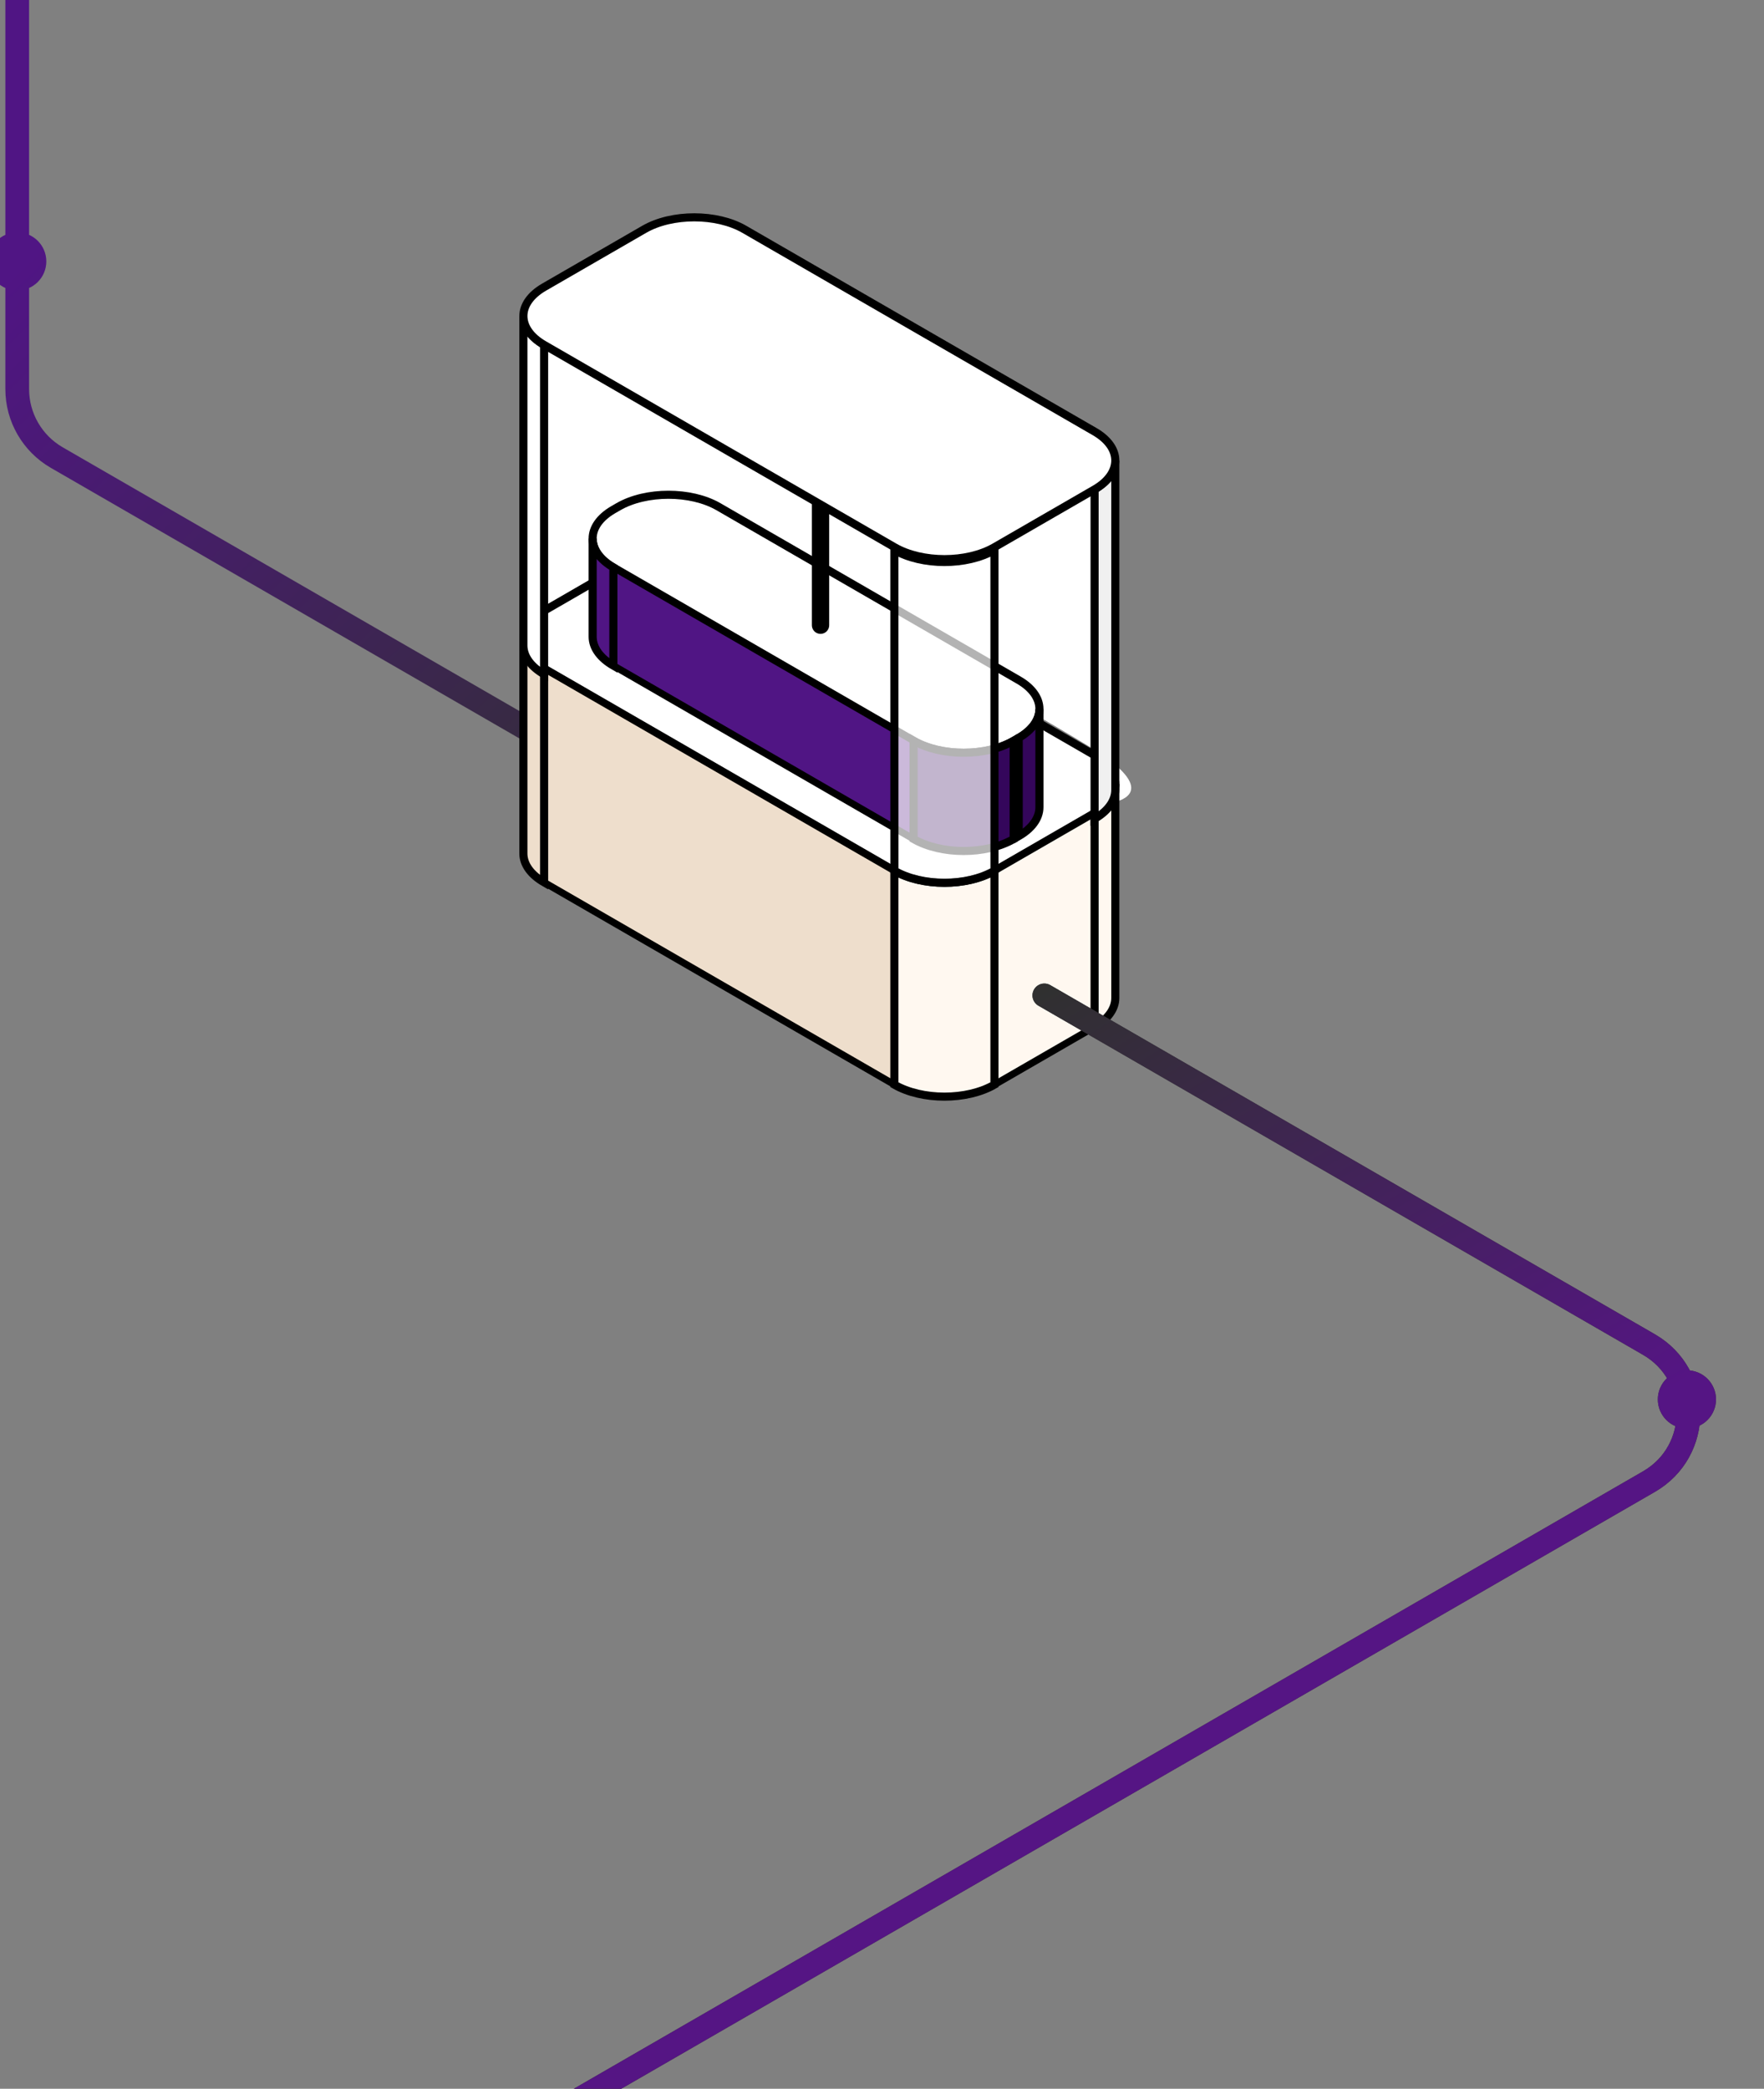 <svg width="223" height="264" viewBox="0 0 223 264" fill="none" xmlns="http://www.w3.org/2000/svg" xmlns:xlink="http://www.w3.org/1999/xlink">
<rect x="0" y="0" width="223" height="264" fill="#808080" stroke="none"/>
<g clip-path="url(#clip0_1903_344)">
<path d="M4.355 33.042C4.355 34.244 3.38 35.219 2.177 35.219C0.975 35.219 0 34.244 0 33.042C0 31.839 0.975 30.864 2.177 30.864C3.38 30.864 4.355 31.839 4.355 33.042Z" fill="url(#paint0_linear_1903_344)"/>
<path d="M4.355 33.042C4.355 34.244 3.38 35.219 2.177 35.219C0.975 35.219 0 34.244 0 33.042C0 31.839 0.975 30.864 2.177 30.864C3.38 30.864 4.355 31.839 4.355 33.042Z" fill="url(#paint1_linear_1903_344)"/>
<path d="M4.355 33.042C4.355 34.244 3.38 35.219 2.177 35.219C0.975 35.219 0 34.244 0 33.042C0 31.839 0.975 30.864 2.177 30.864C3.38 30.864 4.355 31.839 4.355 33.042Z" fill="url(#paint2_linear_1903_344)"/>
<path d="M4.355 33.042C4.355 34.244 3.38 35.219 2.177 35.219C0.975 35.219 0 34.244 0 33.042C0 31.839 0.975 30.864 2.177 30.864C3.38 30.864 4.355 31.839 4.355 33.042Z" fill="url(#paint3_linear_1903_344)"/>
<path d="M78.101 98.782L7.178 57.835C4.083 56.049 2.177 52.748 2.177 49.175V-15M4.355 33.042C4.355 34.244 3.38 35.219 2.177 35.219C0.975 35.219 0 34.244 0 33.042C0 31.839 0.975 30.864 2.177 30.864C3.38 30.864 4.355 31.839 4.355 33.042Z" stroke="url(#paint4_linear_1903_344)" stroke-width="3" stroke-linecap="round"/>
<path d="M202.178 95.725L136.266 130.798C134.414 131.783 132.145 131.508 130.582 130.109L92.665 96.167C90.032 93.81 90.608 89.54 93.772 87.966L147.823 61.065C149.251 60.354 150.933 60.367 152.35 61.101L202.128 86.871C205.707 88.724 205.736 93.832 202.178 95.725Z"/>
<path d="M66.844 79.385V39.94L101.906 48.705L138.795 58.566V95.055C146.367 100.049 142.057 101.548 138.795 101.664V95.055C138.454 94.83 138.089 94.599 137.699 94.359C128.641 88.808 103.489 74.758 92.045 68.428C89.853 67.819 84.886 66.967 82.549 68.428C80.211 69.889 72.322 74.637 68.67 76.828L66.844 79.385Z" fill="white"/>
<path d="M81.44 69.889C84.933 67.871 90.598 67.871 94.092 69.889L138.374 95.455C141.868 97.472 141.868 100.743 138.374 102.76L125.722 110.064C122.228 112.082 116.564 112.082 113.07 110.064L68.787 84.498C65.294 82.481 65.294 79.21 68.787 77.193L81.44 69.889Z" fill="white" stroke="black" stroke-width="1.023"/>
<rect width="51.133" height="27.027" transform="matrix(0.866 0.5 0 1 68.789 84.498)" fill="#EEDECC" stroke="black" stroke-width="1.023"/>
<rect width="14.609" height="27.027" transform="matrix(0.866 -0.5 0 1 125.719 110.066)" fill="#FFF8F0" stroke="black" stroke-width="1.023"/>
<path d="M66.164 80.846C66.164 82.272 67.165 83.563 68.784 84.498V111.525C67.165 110.591 66.164 109.299 66.164 107.873V80.846Z" fill="#EEDECC" stroke="black" stroke-width="1.023"/>
<path d="M113.062 110.066C116.556 112.084 122.221 112.084 125.715 110.066V137.094C122.221 139.111 116.556 139.111 113.062 137.094V110.066Z" fill="#FFF8F0" stroke="black" stroke-width="1.023"/>
<path d="M140.995 99.107C140.995 100.534 139.994 101.825 138.375 102.76V129.787C139.994 128.852 140.995 127.561 140.995 126.135V99.107Z" fill="#FFF8F0" stroke="black" stroke-width="1.023"/>
<path d="M78.174 64.045C81.668 62.028 87.332 62.028 90.826 64.045L128.782 85.959C132.276 87.976 132.276 91.246 128.782 93.264L128.15 93.629C124.656 95.646 118.991 95.646 115.498 93.629L77.541 71.715C74.048 69.698 74.048 66.427 77.541 64.41L78.174 64.045Z" fill="white" stroke="black" stroke-width="1.023"/>
<line x1="103.729" y1="52.723" x2="103.729" y2="79.019" stroke="black" stroke-width="2.191" stroke-linecap="round"/>
<rect width="43.828" height="12.418" transform="matrix(0.866 0.5 0 1 77.539 71.715)" fill="#501584" stroke="black" stroke-width="1.023"/>
<rect width="0.73" height="12.418" transform="matrix(0.866 -0.5 0 1 128.148 93.629)" fill="#34065B" stroke="black" stroke-width="1.023"/>
<path d="M74.922 68.064C74.922 69.491 75.923 70.782 77.542 71.717V84.135C75.923 83.2 74.922 81.909 74.922 80.482V68.064Z" fill="#501584" stroke="black" stroke-width="1.023"/>
<path d="M115.492 93.629C118.986 95.646 124.65 95.646 128.144 93.629V106.047C124.65 108.064 118.986 108.064 115.492 106.047V93.629Z" fill="#34065B" stroke="black" stroke-width="1.023"/>
<path d="M131.402 89.611C131.402 91.038 130.4 92.329 128.781 93.264V105.682C130.4 104.747 131.402 103.456 131.402 102.029V89.611Z" fill="#34065B" stroke="black" stroke-width="1.023"/>
<path d="M113.062 69.522C116.556 71.539 122.221 71.539 125.715 69.522L125.719 110.062C122.225 112.079 116.561 112.079 113.067 110.062L113.062 69.522Z" fill="white" fill-opacity="0.7" stroke="black" stroke-width="1.023"/>
<path d="M66.164 39.94C66.164 41.366 67.165 42.657 68.784 43.592V85.228C67.165 84.294 66.164 83.002 66.164 81.576V39.94Z" fill="white" stroke="black" stroke-width="1.023"/>
<path d="M140.995 58.203C140.995 59.63 139.994 60.921 138.375 61.855V103.492C139.994 102.557 140.995 101.266 140.995 99.84V58.203Z" fill="#F0F0F0" stroke="black" stroke-width="1.023"/>
<path d="M81.44 28.982C84.933 26.965 90.598 26.965 94.092 28.982L138.374 54.549C141.868 56.566 141.868 59.836 138.374 61.853L125.722 69.158C122.228 71.175 116.564 71.175 113.07 69.158L68.787 43.592C65.294 41.575 65.294 38.304 68.787 36.287L81.44 28.982Z" fill="white" stroke="black" stroke-width="1.023"/>
<path d="M132.022 125.811C162.415 143.358 181.443 154.344 208.452 169.938C215.119 173.787 215.125 183.413 208.458 187.262L51.461 277.904M215.433 176.873C215.433 178.076 214.458 179.051 213.256 179.051C212.053 179.051 211.078 178.076 211.078 176.873C211.078 175.671 212.053 174.696 213.256 174.696C214.458 174.696 215.433 175.671 215.433 176.873Z" stroke="#303030" stroke-width="3" stroke-linecap="round"/>
<path d="M132.022 125.811C162.415 143.358 181.443 154.344 208.452 169.938C215.119 173.787 215.125 183.413 208.458 187.262L51.461 277.904M215.433 176.873C215.433 178.076 214.458 179.051 213.256 179.051C212.053 179.051 211.078 178.076 211.078 176.873C211.078 175.671 212.053 174.696 213.256 174.696C214.458 174.696 215.433 175.671 215.433 176.873Z" stroke="url(#paint5_linear_1903_344)" stroke-width="3" stroke-linecap="round"/>
</g>
<defs>
<linearGradient id="paint0_linear_1903_344" x1="6.179" y1="29.992" x2="84.043" y2="109.86" gradientUnits="userSpaceOnUse">
<stop stop-color="#501584"/>
<stop offset="1" stop-color="#303030"/>
</linearGradient>
<linearGradient id="paint1_linear_1903_344" x1="6.179" y1="29.992" x2="84.043" y2="109.86" gradientUnits="userSpaceOnUse">
<stop stop-color="#501584"/>
<stop offset="1" stop-color="#303030"/>
</linearGradient>
<linearGradient id="paint2_linear_1903_344" x1="6.179" y1="29.992" x2="84.043" y2="109.86" gradientUnits="userSpaceOnUse">
<stop stop-color="#501584"/>
<stop offset="1" stop-color="#303030"/>
</linearGradient>
<linearGradient id="paint3_linear_1903_344" x1="6.179" y1="29.992" x2="84.043" y2="109.86" gradientUnits="userSpaceOnUse">
<stop stop-color="#501584"/>
<stop offset="1" stop-color="#303030"/>
</linearGradient>
<linearGradient id="paint4_linear_1903_344" x1="6.179" y1="29.992" x2="84.043" y2="109.86" gradientUnits="userSpaceOnUse">
<stop stop-color="#501584"/>
<stop offset="1" stop-color="#303030"/>
</linearGradient>
<linearGradient id="paint5_linear_1903_344" x1="204.849" y1="179.422" x2="162.602" y2="107.143" gradientUnits="userSpaceOnUse">
<stop stop-color="#551584"/>
<stop offset="1" stop-color="#303030"/>
</linearGradient>
<clipPath id="clip0_1903_344">
<rect width="223" height="264" fill="white"/>
</clipPath>
</defs>
</svg>
